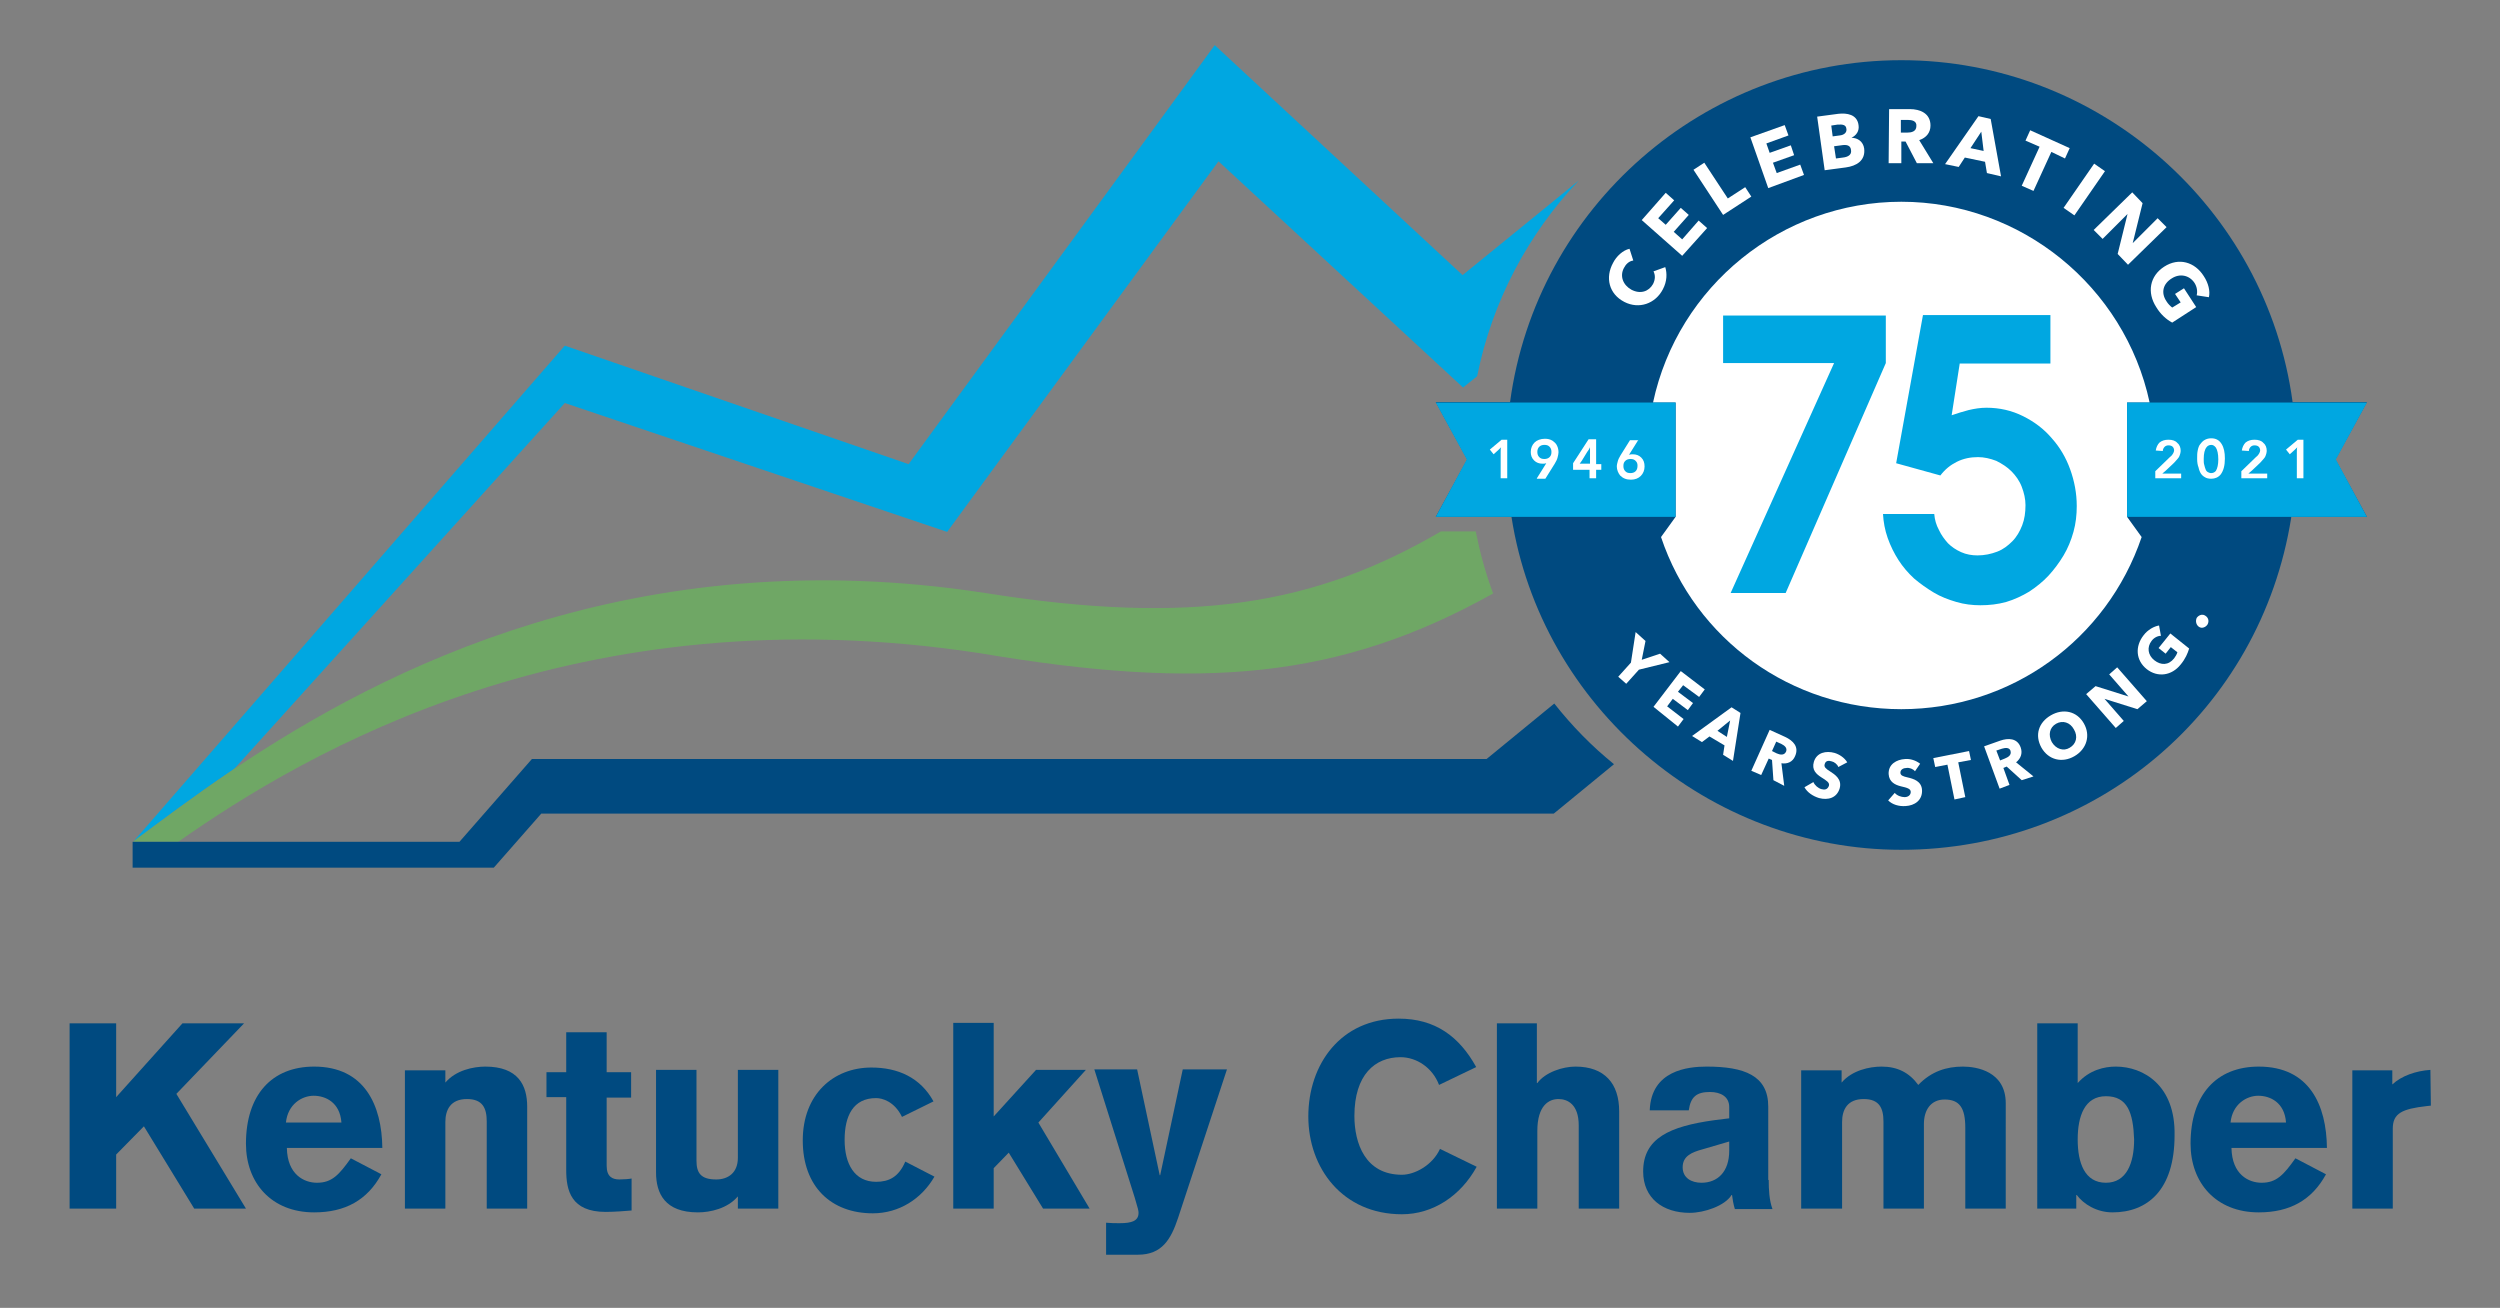 <?xml version="1.0" encoding="utf-8"?>
<!-- Generator: Adobe Illustrator 25.0.1, SVG Export Plug-In . SVG Version: 6.00 Build 0)  -->
<svg version="1.1" id="Layer_1" xmlns="http://www.w3.org/2000/svg" xmlns:xlink="http://www.w3.org/1999/xlink" x="0px" y="0px"
	 viewBox="0 0 531.6 278.1" style="enable-background:new 0 0 531.6 278.1;" xml:space="preserve">
<rect x="0" y="0" width="531.6" height="278.1" fill="#808080" stroke="none"/>
<style type="text/css">
	.st0{fill:#004A80;}
	.st1{fill:#6FA765;}
	.st2{fill:#00A7E1;}
	.st3{fill:#FFFFFF;}
</style>
<g>
	<g>
		<g>
			<path class="st0" d="M14.8,217.6h9.9v15.7l14.1-15.7h13.1l-14.4,15L52.3,257h-11l-10.7-17.5l-5.9,6V257h-9.9V217.6z"/>
			<path class="st0" d="M61,244.1c0.1,5.7,3.7,7.4,6.4,7.4c3.2,0,4.7-1.7,7.2-5.2l6.5,3.4c-3,5.5-7.7,8.1-14.3,8.1
				c-9.1,0-14.5-6.3-14.5-14.6c0-10.4,5.5-16.4,14.5-16.4c10.7,0,14.4,8.2,14.5,17.3H61z M72.6,238.7c-0.3-4.3-3.4-5.7-5.9-5.7
				c-2.5,0-5.5,1.8-5.9,5.7H72.6z"/>
			<path class="st0" d="M86.1,227.6h8.6v2.6c2.2-2.6,5.9-3.4,8.5-3.4c7,0,8.9,4,8.9,8.5V257h-8.6v-18.5c0-2.9-0.9-4.8-4.2-4.8
				c-3.5,0-4.6,2.3-4.6,4.9V257h-8.6V227.6z"/>
			<path class="st0" d="M134.2,233.4H129v14.5c0,2.3,1.2,2.9,2.7,2.9c0.9,0,2.2-0.1,2.6-0.2v6.8c-1.1,0.1-3.7,0.3-5.5,0.3
				c-7.4,0-8.4-4.6-8.4-8.9v-15.5h-4.2v-5.3h4.2v-8.5h8.6v8.5h5.2V233.4z"/>
			<path class="st0" d="M165.5,257h-8.6v-2.6c-2.2,2.6-5.9,3.4-8.5,3.4c-7,0-8.9-4-8.9-8.5v-21.8h8.6v19.3c0,2.6,0.9,4,4.2,4
				c2.5,0,4.6-1.4,4.6-4.6v-18.7h8.6V257z"/>
			<path class="st0" d="M191.8,237.5c-1.6-3.3-4.2-4-5.5-4c-4.9,0-6.7,3.8-6.7,8.9s2.1,8.9,6.7,8.9c2.7,0,4.8-1,6.2-4.3l6.2,3.2
				c-2.7,4.7-7.5,7.8-13.1,7.8c-8.8,0-14.9-5.6-14.9-15.5c0-9.8,6.5-15.5,14.6-15.5c5.6,0,10.4,2.1,13.2,7.2L191.8,237.5z"/>
			<path class="st0" d="M202.7,257v-39.5h8.6v19.9l9-9.9h10.6l-10.1,11.2l10.9,18.3h-9.9l-7.3-11.9l-3.2,3.3v8.6H202.7z"/>
			<path class="st0" d="M235.2,260c1,0.1,2,0.1,2.9,0.1c2.6,0,4-0.5,4-2.2c0-0.4-0.1-0.9-0.8-3.2l-8.6-27.3h9.1l4.8,22.5h0.1
				l4.8-22.5h9.4L250.5,259c-1.5,4.5-3.4,7.8-8.5,7.8h-6.8V260z"/>
			<path class="st0" d="M306,230.7c-1.4-3.7-4.8-5.9-8.2-5.9c-5.4,0-9.8,3.7-9.8,12.5c0,5.8,2.3,12.5,10.1,12.5c2.7,0,6.5-2,8.1-5.5
				l7.8,3.8c-3.4,6.2-9.3,10.1-15.9,10.1c-12.6,0-19.9-9.8-19.9-20.8c0-11.1,6.9-20.8,19.2-20.8c7.8,0,12.9,3.8,16.5,10.3L306,230.7
				z"/>
			<path class="st0" d="M318.2,217.6h8.6v12.7h0.1c1.7-2.3,5.4-3.5,8.1-3.5c6.2,0,9.3,3.6,9.3,9.5V257h-8.6v-17.7
				c0-4.5-2.4-5.6-4.3-5.6c-2,0-4.5,1.3-4.5,6.8V257h-8.6V217.6z"/>
			<path class="st0" d="M376.1,250.9c0,2,0.1,4.3,0.8,6.2h-8c-0.3-1-0.5-2.1-0.6-3h-0.1c-1.4,2.3-5.8,3.8-8.9,3.8
				c-5.7,0-9.9-3.1-9.9-8.8c0-7.1,5.7-9.6,15.1-10.9l3.2-0.4v-2.4c0-2.2-1.8-3.2-4.1-3.2c-2.8,0-4.1,1-4.5,3.9h-8.3
				c0.3-8.5,8.1-9.3,12.1-9.3c8,0,13.1,1.9,13.1,8.5V250.9z M367.8,242.7l-5.8,1.7c-2.2,0.6-4.2,1.4-4.2,3.8c0,2.3,1.9,3.3,4,3.3
				c3.4,0,5.9-2.3,5.9-6.8V242.7z"/>
			<path class="st0" d="M383,227.6h8.6v2.6c2.2-2.6,5.9-3.4,8.5-3.4c3.4,0,5.9,1.3,7.8,3.9c2.8-2.9,6-3.9,9.5-3.9
				c2.9,0,9.1,1,9.1,7.8V257h-8.6v-17.2c0-4.2-1.2-6-4.4-6c-2.9,0-4.4,2.2-4.4,5.2V257h-8.6v-18.5c0-2.9-0.9-4.8-4.2-4.8
				c-3.5,0-4.6,2.3-4.6,4.9V257H383V227.6z"/>
			<path class="st0" d="M433.2,217.6h8.6v12.7c2.5-2.8,5.7-3.5,8.1-3.5c5.9,0,12.7,4,12.5,14.6c0,11.7-5.8,16.4-13.2,16.4
				c-3.4,0-6.2-1.8-7.6-3.7h-0.1v2.9h-8.3V217.6z M447.8,251.5c4.4,0,6-4.2,6-9.2c-0.2-5.7-1.4-9.2-6-9.2c-4.5,0-6,4.2-6,9.2
				S443.3,251.5,447.8,251.5z"/>
			<path class="st0" d="M474.5,244.1c0.1,5.7,3.7,7.4,6.4,7.4c3.2,0,4.7-1.7,7.2-5.2l6.5,3.4c-3,5.5-7.7,8.1-14.3,8.1
				c-9.1,0-14.5-6.3-14.5-14.6c0-10.4,5.5-16.4,14.5-16.4c10.8,0,14.4,8.2,14.5,17.3H474.5z M486.1,238.7c-0.3-4.3-3.4-5.7-5.9-5.7
				c-2.5,0-5.5,1.8-5.9,5.7H486.1z"/>
			<path class="st0" d="M500.1,227.6h8.6v3c1.9-1.8,5-2.9,8.1-3.1l0.1,7.6l-0.9,0.1c-5.2,0.6-7.2,1.5-7.2,4.8V257h-8.6V227.6z"/>
		</g>
	</g>
	<g>
		<path class="st1" d="M272.3,132.6"/>
		<g>
			<path class="st2" d="M120.1,85.7l81.3,27.4l57.7-78.8l52,48.1l3-2.4c3.2-16,10.9-30.3,21.6-41.6l-24.7,20.1L258.3,9.6l-65.1,89.1
				l-73.1-25.2L28.4,178.9c5.4-4,12.5-9.4,21.4-15.4L120.1,85.7z"/>
			<path class="st1" d="M37.9,179c27.2-19.1,84.9-53.2,170.5-40.1c47.2,8,76.5,5.5,109.1-12.7c-1.6-4.3-2.8-8.7-3.7-13.2h-7.4
				c-26.7,15.6-52.9,20.1-96.9,13.1C135,114.6,81.4,142.3,49.8,163.5c-8.9,6-16,11.4-21.4,15.4c0,0-0.1,0-0.1,0.1l0,0H37.9z"/>
			<path class="st0" d="M330.5,149.6l-14.4,11.8h-203L97.7,179H37.9h-9.7h0v5.5H105l10.1-11.5h215.3l12.8-10.5
				C338.5,158.7,334.3,154.4,330.5,149.6z"/>
		</g>
		<g>
			<circle class="st3" cx="404.3" cy="97.8" r="70.7"/>
			<g>
				<path class="st2" d="M416.7,77.4L415,88.3c1.2-0.4,2.4-0.8,3.6-1.1c1.3-0.3,2.5-0.5,3.8-0.5c2.8,0,5.4,0.6,7.8,1.8
					c2.4,1.2,4.4,2.7,6.1,4.7c1.7,1.9,3,4.1,3.9,6.6c0.9,2.5,1.4,5.1,1.4,7.8c0,1.9-0.2,3.7-0.7,5.5c-0.5,1.8-1.2,3.5-2.1,5
					c-0.9,1.5-2,3-3.2,4.3c-1.2,1.3-2.6,2.4-4.1,3.4c-1.5,0.9-3.2,1.7-4.9,2.2c-1.8,0.5-3.6,0.7-5.5,0.7c-1.7,0-3.4-0.2-5.1-0.7
					c-1.7-0.5-3.3-1.1-4.8-2c-1.5-0.9-2.9-1.9-4.2-3c-1.3-1.2-2.4-2.5-3.3-3.9c-0.9-1.4-1.7-3-2.3-4.7c-0.6-1.7-0.9-3.4-1-5.1h10.9
					c0.1,1.2,0.4,2.3,1,3.4c0.5,1.1,1.2,2,1.9,2.8c0.8,0.8,1.7,1.4,2.8,1.9c1.1,0.5,2.3,0.7,3.5,0.7c1.5,0,2.9-0.3,4.2-0.8
					c1.3-0.5,2.3-1.3,3.2-2.2c0.9-0.9,1.6-2.1,2.1-3.4c0.5-1.3,0.7-2.7,0.7-4.3c0-1.3-0.3-2.6-0.8-3.9c-0.5-1.3-1.3-2.4-2.2-3.3
					c-0.9-0.9-2-1.6-3.2-2.2c-1.3-0.5-2.6-0.8-3.9-0.8c-1.6,0-3.1,0.3-4.5,1c-1.4,0.7-2.5,1.6-3.5,2.9l-9.4-2.6l5.7-31.5H436v10.3
					H416.7z"/>
				<path class="st2" d="M366.4,77.2V67.1H401v10.1l-21.3,48.9H368l22-48.9H366.4z"/>
				<g>
					<path class="st0" d="M496.6,97.7l6.7-12.2h-15.8c-5.6-41.4-41.3-72.7-83.2-72.7s-77.6,31.2-83.2,72.7h-15.8l6.7,12.2l-6.7,12.2
						h16.1c6.3,40.4,41.9,70.8,82.9,70.8c41.5,0,76.4-29.7,82.9-70.6l0-0.2h16.1L496.6,97.7z M495.8,97.7l6.4,11.5H453V86.2h49.1
						L495.8,97.7z M356.3,109.9V85.6h-4.8c5.3-24.8,27.4-42.7,52.8-42.7c25.4,0,47.5,18,52.8,42.7h-4.8l0,24.3l3.1,4.3
						c-7.4,21.8-27.7,36.6-51.1,36.6c-23.4,0-43.8-14.8-51.1-36.6L356.3,109.9z M312.8,97.7l-6.4-11.5h49.1v22.9h-49.1L312.8,97.7z"
						/>
					<polygon points="468.3,71.8 468.3,71.8 468.3,71.8 					"/>
					<polygon points="340.2,71.8 340.2,71.8 340.2,71.8 					"/>
				</g>
			</g>
			<polygon class="st2" points="496.7,97.7 503.3,109.9 452.3,109.9 452.3,85.6 503.3,85.6 			"/>
			<g>
				<path class="st3" d="M463.8,100.4v1.3h-5.5v-1.5l3.1-3c0.4-0.3,0.6-0.6,0.7-0.8c0.1-0.2,0.2-0.4,0.2-0.6c0-0.3-0.1-0.6-0.3-0.8
					c-0.2-0.2-0.5-0.3-0.9-0.3c-0.3,0-0.6,0.1-0.8,0.3c-0.2,0.2-0.4,0.5-0.4,0.9l-1.5-0.1c0.1-0.7,0.4-1.3,0.8-1.7
					c0.5-0.4,1.1-0.6,1.9-0.6c0.8,0,1.5,0.2,1.9,0.7c0.5,0.4,0.7,1,0.7,1.7c0,0.3-0.1,0.6-0.2,0.9c-0.1,0.3-0.2,0.5-0.4,0.7
					c-0.2,0.2-0.4,0.5-0.8,0.9l-1.8,1.7c-0.2,0.2-0.5,0.4-0.7,0.6c0.3,0,0.6,0,0.9,0H463.8z"/>
				<path class="st3" d="M467.2,97.6c0-0.7,0-1.2,0.1-1.7c0.1-0.6,0.3-1.2,0.6-1.5c0.3-0.4,0.6-0.7,1-0.9c0.4-0.2,0.8-0.3,1.3-0.3
					c1,0,1.7,0.4,2.2,1.2c0.5,0.8,0.7,1.8,0.7,3.1c0,1.5-0.3,2.6-0.9,3.4c-0.5,0.6-1.2,0.9-2,0.9c-0.5,0-1-0.1-1.3-0.3
					c-0.4-0.2-0.7-0.5-0.9-0.8c-0.2-0.3-0.4-0.8-0.5-1.3C467.3,98.9,467.2,98.3,467.2,97.6z M468.6,97.6c0,0.5,0,0.9,0.1,1.2
					c0.1,0.4,0.2,0.8,0.3,1c0.1,0.3,0.3,0.5,0.5,0.6c0.2,0.1,0.4,0.2,0.7,0.2c0.4,0,0.8-0.2,1-0.5c0.3-0.5,0.5-1.3,0.5-2.4
					c0-1.2-0.2-2-0.5-2.5c-0.3-0.4-0.6-0.6-1-0.6c-0.4,0-0.8,0.2-1,0.5C468.8,95.6,468.6,96.4,468.6,97.6z"/>
				<path class="st3" d="M482.1,100.4v1.3h-5.5v-1.5l3.1-3c0.4-0.3,0.6-0.6,0.7-0.8c0.1-0.2,0.2-0.4,0.2-0.6c0-0.3-0.1-0.6-0.3-0.8
					c-0.2-0.2-0.5-0.3-0.9-0.3c-0.3,0-0.6,0.1-0.8,0.3c-0.2,0.2-0.4,0.5-0.4,0.9l-1.5-0.1c0.1-0.7,0.4-1.3,0.8-1.7
					c0.5-0.4,1.1-0.6,1.9-0.6c0.8,0,1.5,0.2,1.9,0.7c0.5,0.4,0.7,1,0.7,1.7c0,0.3-0.1,0.6-0.2,0.9c-0.1,0.3-0.2,0.5-0.4,0.7
					c-0.2,0.2-0.4,0.5-0.8,0.9l-1.8,1.7c-0.2,0.2-0.5,0.4-0.7,0.6c0.3,0,0.6,0,0.9,0H482.1z"/>
				<path class="st3" d="M489.8,93.5v8.2h-1.4v-5.6c0-0.4,0-0.8,0.1-1c-0.2,0.2-0.3,0.3-0.5,0.5l-1.1,1l-0.8-1l2.5-2.1H489.8z"/>
			</g>
			<polygon class="st2" points="311.9,97.7 305.3,85.6 356.3,85.6 356.3,109.9 305.3,109.9 			"/>
			<g>
				<path class="st3" d="M320.5,93.5v8.2h-1.4v-5.6c0-0.4,0-0.8,0.1-1c-0.2,0.2-0.3,0.3-0.5,0.5l-1.1,1l-0.8-1l2.5-2.1H320.5z"/>
				<path class="st3" d="M326.8,101.7l2-3.2c-0.3,0.1-0.5,0.1-0.8,0.1c-0.7,0-1.3-0.2-1.8-0.7c-0.5-0.5-0.7-1.1-0.7-1.8
					c0-0.8,0.3-1.5,0.8-2c0.5-0.5,1.3-0.8,2.2-0.8c0.6,0,1.1,0.1,1.6,0.4c0.4,0.3,0.8,0.6,1,1.1c0.2,0.4,0.3,0.9,0.3,1.4
					c0,0.3-0.1,0.7-0.2,1.1c-0.1,0.4-0.3,0.8-0.6,1.3l-2,3.2H326.8z M326.9,96.1c0,0.4,0.1,0.8,0.4,1.1c0.3,0.3,0.6,0.4,1.1,0.4
					c0.4,0,0.8-0.1,1.1-0.4c0.3-0.3,0.4-0.6,0.4-1.1c0-0.4-0.1-0.8-0.4-1.1c-0.3-0.3-0.6-0.4-1.1-0.4c-0.4,0-0.8,0.1-1.1,0.4
					C327,95.3,326.9,95.7,326.9,96.1z"/>
				<path class="st3" d="M339.4,93.5v5.2h1.1v1.2h-1.1v1.8H338v-1.8h-3.5v-1.4l3.3-5.1H339.4z M338.1,98.7v-2.2c0-0.5,0-0.9,0-1.4
					c-0.1,0.3-0.3,0.6-0.6,1l-1.1,1.8c-0.1,0.2-0.3,0.4-0.5,0.7H338.1z"/>
				<path class="st3" d="M348.4,93.5l-2,3.2c0.3-0.1,0.6-0.1,0.8-0.1c0.7,0,1.3,0.2,1.8,0.7c0.5,0.5,0.7,1.1,0.7,1.9
					c0,0.8-0.3,1.5-0.8,2c-0.5,0.5-1.2,0.8-2.1,0.8c-1,0-1.7-0.3-2.3-0.9c-0.4-0.5-0.7-1.2-0.7-1.9c0-0.4,0.1-0.7,0.2-1.1
					c0.1-0.4,0.3-0.8,0.6-1.3l2-3.2H348.4z M348.2,99c0-0.4-0.1-0.7-0.4-1c-0.3-0.3-0.6-0.4-1.1-0.4c-0.4,0-0.8,0.1-1.1,0.4
					c-0.3,0.3-0.4,0.6-0.4,1.1c0,0.4,0.1,0.8,0.4,1.1c0.3,0.3,0.6,0.4,1.1,0.4c0.4,0,0.8-0.1,1.1-0.4
					C348.1,99.9,348.2,99.5,348.2,99z"/>
			</g>
			<g>
				<g>
					<path class="st3" d="M348.5,142.4l-2.7,3l-1.7-1.5l2.7-3l1-6.5l2.1,1.9l-0.8,4l3.9-1.3l2,1.8L348.5,142.4z"/>
					<path class="st3" d="M351.6,150.3l5.8-7.6l5.1,3.9l-1.2,1.6l-3.4-2.5l-1.1,1.4l3.2,2.4l-1.1,1.5l-3.2-2.4l-1.2,1.6l3.5,2.7
						l-1.2,1.6L351.6,150.3z"/>
					<path class="st3" d="M366.4,160.5l0.3-2l-3.2-1.9l-1.6,1.2l-2.1-1.3l8.4-6.1l1.9,1.2l-1.6,10.2L366.4,160.5z M367.9,153.2
						l-2.7,2.2l2,1.3L367.9,153.2z"/>
					<path class="st3" d="M377.1,165.9l-0.3-4.3l-0.7-0.3l-1.6,3.5l-2.1-0.9l3.9-8.7l3.3,1.5c1.7,0.8,3,2.1,2.1,4.1
						c-0.5,1.2-1.6,1.7-2.9,1.5l0.6,4.8L377.1,165.9z M378.8,158.2l-1.1-0.5l-0.9,2l1,0.5c0.7,0.3,1.6,0.5,2-0.4
						C380.1,159,379.4,158.5,378.8,158.2z"/>
					<path class="st3" d="M390.9,163.1c-0.2-0.6-0.9-1.1-1.4-1.2c-0.6-0.2-1.3-0.2-1.5,0.6c-0.2,0.6,0.3,1,1.1,1.5
						c1.1,0.7,2.6,1.7,2.1,3.6c-0.6,2.1-2.5,2.6-4.4,2.1c-1.3-0.4-2.5-1.2-3.1-2.3l1.9-1.1c0.3,0.7,1,1.3,1.7,1.5
						c0.7,0.2,1.3,0.1,1.6-0.7c0.2-0.7-0.5-1.1-1.6-1.8c-1.1-0.7-2.1-1.6-1.6-3.3c0.6-2,2.6-2.4,4.4-1.9c1,0.3,2.1,1,2.7,2
						L390.9,163.1z"/>
					<path class="st3" d="M407.2,164c-0.4-0.5-1.2-0.8-1.8-0.7c-0.6,0-1.3,0.3-1.3,1c0,0.6,0.6,0.8,1.5,1c1.3,0.3,3,0.8,3.1,2.7
						c0.1,2.2-1.6,3.3-3.5,3.4c-1.4,0.1-2.8-0.3-3.7-1.2l1.4-1.6c0.5,0.6,1.4,0.9,2.1,0.9c0.7,0,1.3-0.4,1.3-1.1
						c0-0.7-0.8-0.9-2.1-1.2c-1.2-0.3-2.5-0.9-2.6-2.6c-0.1-2.1,1.7-3.1,3.5-3.2c1.1-0.1,2.3,0.3,3.2,1L407.2,164z"/>
					<path class="st3" d="M416.4,162.1l1.5,7.4l-2.3,0.5l-1.5-7.4l-2.6,0.5l-0.4-1.9l7.6-1.5l0.4,1.9L416.4,162.1z"/>
					<path class="st3" d="M429.9,165.9l-3.2-2.9l-0.7,0.3l1.3,3.6l-2.1,0.8l-3.3-9l3.4-1.2c1.7-0.6,3.7-0.6,4.4,1.5
						c0.4,1.2,0,2.3-1,3.1l3.7,3L429.9,165.9z M425.7,159.2l-1.2,0.4l0.8,2.1l1-0.4c0.7-0.3,1.5-0.7,1.2-1.7
						C427.2,158.9,426.4,159,425.7,159.2z"/>
					<path class="st3" d="M441.1,160.8c-2.6,1.5-5.5,0.8-7-1.8c-1.5-2.7-0.6-5.4,2-6.9c2.6-1.5,5.5-0.9,7,1.7
						C444.6,156.4,443.7,159.3,441.1,160.8z M437.2,153.9c-1.4,0.8-1.7,2.4-0.9,3.9c0.9,1.5,2.5,2,3.8,1.2c1.4-0.8,1.8-2.4,0.9-3.9
						C440.2,153.6,438.6,153.1,437.2,153.9z"/>
					<path class="st3" d="M454.5,150.8l-7-2.2l0,0l4.1,4.7l-1.7,1.5l-6.3-7.2l2-1.7l7,2.2l0,0l-4.1-4.7l1.7-1.5l6.3,7.2L454.5,150.8
						z"/>
					<path class="st3" d="M463.7,141.3c-1.9,2.4-4.9,2.8-7.2,1c-2.4-1.9-2.5-4.9-0.7-7.2c0.9-1.2,2.2-1.9,3.3-2.1l0.4,2.2
						c-0.7,0-1.5,0.4-2,1.1c-1,1.3-0.8,3,0.6,4.1c1.4,1.1,3,1.1,4.2-0.4c0.3-0.4,0.6-0.9,0.7-1.3l-1.4-1.1l-1.1,1.4l-1.5-1.2
						l2.5-3.1l4,3.2C465.2,138.9,464.7,140.1,463.7,141.3z"/>
					<path class="st3" d="M469.4,132.8c-0.4,0.6-1.2,0.9-1.8,0.5c-0.6-0.4-0.8-1.2-0.5-1.9c0.4-0.6,1.2-0.9,1.8-0.5
						C469.6,131.3,469.8,132.1,469.4,132.8z"/>
				</g>
			</g>
			<g>
				<g>
					<g>
						<path class="st3" d="M353.6,61.5c-1.6,3.1-5.1,4.3-8.2,2.7c-3.3-1.7-4.1-5.2-2.4-8.3c0.7-1.4,2.1-2.7,3.5-3l0.8,2.5
							c-0.9,0.1-1.6,0.8-2,1.6c-0.9,1.7-0.2,3.6,1.6,4.6c1.9,1,3.7,0.4,4.6-1.2c0.5-1,0.5-1.9,0.1-2.7l2.5-0.9
							C354.5,58.1,354.5,59.8,353.6,61.5z"/>
						<path class="st3" d="M357.7,54.4l-8.6-7.6l5.1-5.8l1.8,1.6l-3.4,3.8l1.6,1.4l3.2-3.6l1.7,1.5l-3.2,3.6l1.8,1.6l3.5-4l1.8,1.6
							L357.7,54.4z"/>
						<path class="st3" d="M366.4,45.7l-6.3-9.6l2.3-1.5l5,7.6l3.7-2.4l1.3,2L366.4,45.7z"/>
						<path class="st3" d="M376,40l-3.8-10.8l7.3-2.6l0.8,2.2l-4.7,1.7l0.7,2l4.5-1.6l0.7,2.1l-4.5,1.6l0.8,2.2l5-1.8l0.8,2.2
							L376,40z"/>
						<path class="st3" d="M392.5,35.6l-4.5,0.6l-1.6-11.4l4.5-0.6c1.8-0.2,4,0.1,4.3,2.4c0.2,1.3-0.5,2.2-1.5,2.7l0,0
							c1.3,0,2.5,0.8,2.7,2.3C396.7,34.2,394.7,35.3,392.5,35.6z M390.7,26.5l-1.3,0.2l0.3,2.3l1.5-0.2c1-0.1,1.6-0.7,1.4-1.5
							C392.5,26.6,391.9,26.4,390.7,26.5z M391.5,30.9l-1.5,0.2l0.4,2.6l1.5-0.2c0.9-0.1,1.9-0.5,1.7-1.6
							C393.5,30.9,392.7,30.7,391.5,30.9z"/>
						<path class="st3" d="M407.6,34.7l-2.4-4.6l-0.9,0l0,4.6l-2.7,0l0.1-11.5l4.4,0c2.2,0,4.4,0.9,4.4,3.5c0,1.5-0.9,2.6-2.4,3.1
							l3,4.9L407.6,34.7z M405.7,25.5l-1.5,0l0,2.7l1.3,0c0.9,0,2-0.2,2-1.4C407.6,25.7,406.5,25.5,405.7,25.5z"/>
						<path class="st3" d="M422.5,36.8l-0.4-2.4l-4.3-0.9l-1.3,2l-2.9-0.6l7.1-10.2l2.6,0.6l2.2,12.2L422.5,36.8z M421.3,28
							l-2.3,3.5l2.8,0.6L421.3,28z"/>
						<path class="st3" d="M436.2,32.3l-3.8,8.3l-2.5-1.1l3.8-8.3l-3-1.3l1-2.2l8.4,3.8l-1,2.2L436.2,32.3z"/>
						<path class="st3" d="M438.8,44.2l6.5-9.4l2.3,1.6l-6.5,9.4L438.8,44.2z"/>
						<path class="st3" d="M450.3,54l2.1-8.5l0,0l-5.3,5.3l-1.9-1.9l8.2-8l2.2,2.3l-2.1,8.5l0,0l5.3-5.3l1.9,1.9l-8.2,8L450.3,54z"
							/>
						<path class="st3" d="M458.5,65.3c-2-3.1-1.4-6.6,1.7-8.6c3.1-2,6.5-1,8.4,2c1,1.5,1.4,3.2,1.1,4.5l-2.6-0.4
							c0.2-0.8,0.1-1.8-0.5-2.7c-1.1-1.6-3.1-2-4.8-0.9c-1.8,1.1-2.4,3-1.1,4.9c0.3,0.5,0.8,1,1.2,1.3l1.8-1.1l-1.2-1.8l1.9-1.2
							l2.6,4l-5.1,3.3C460.6,67.9,459.4,66.8,458.5,65.3z"/>
					</g>
				</g>
			</g>
		</g>
	</g>
</g>
</svg>
